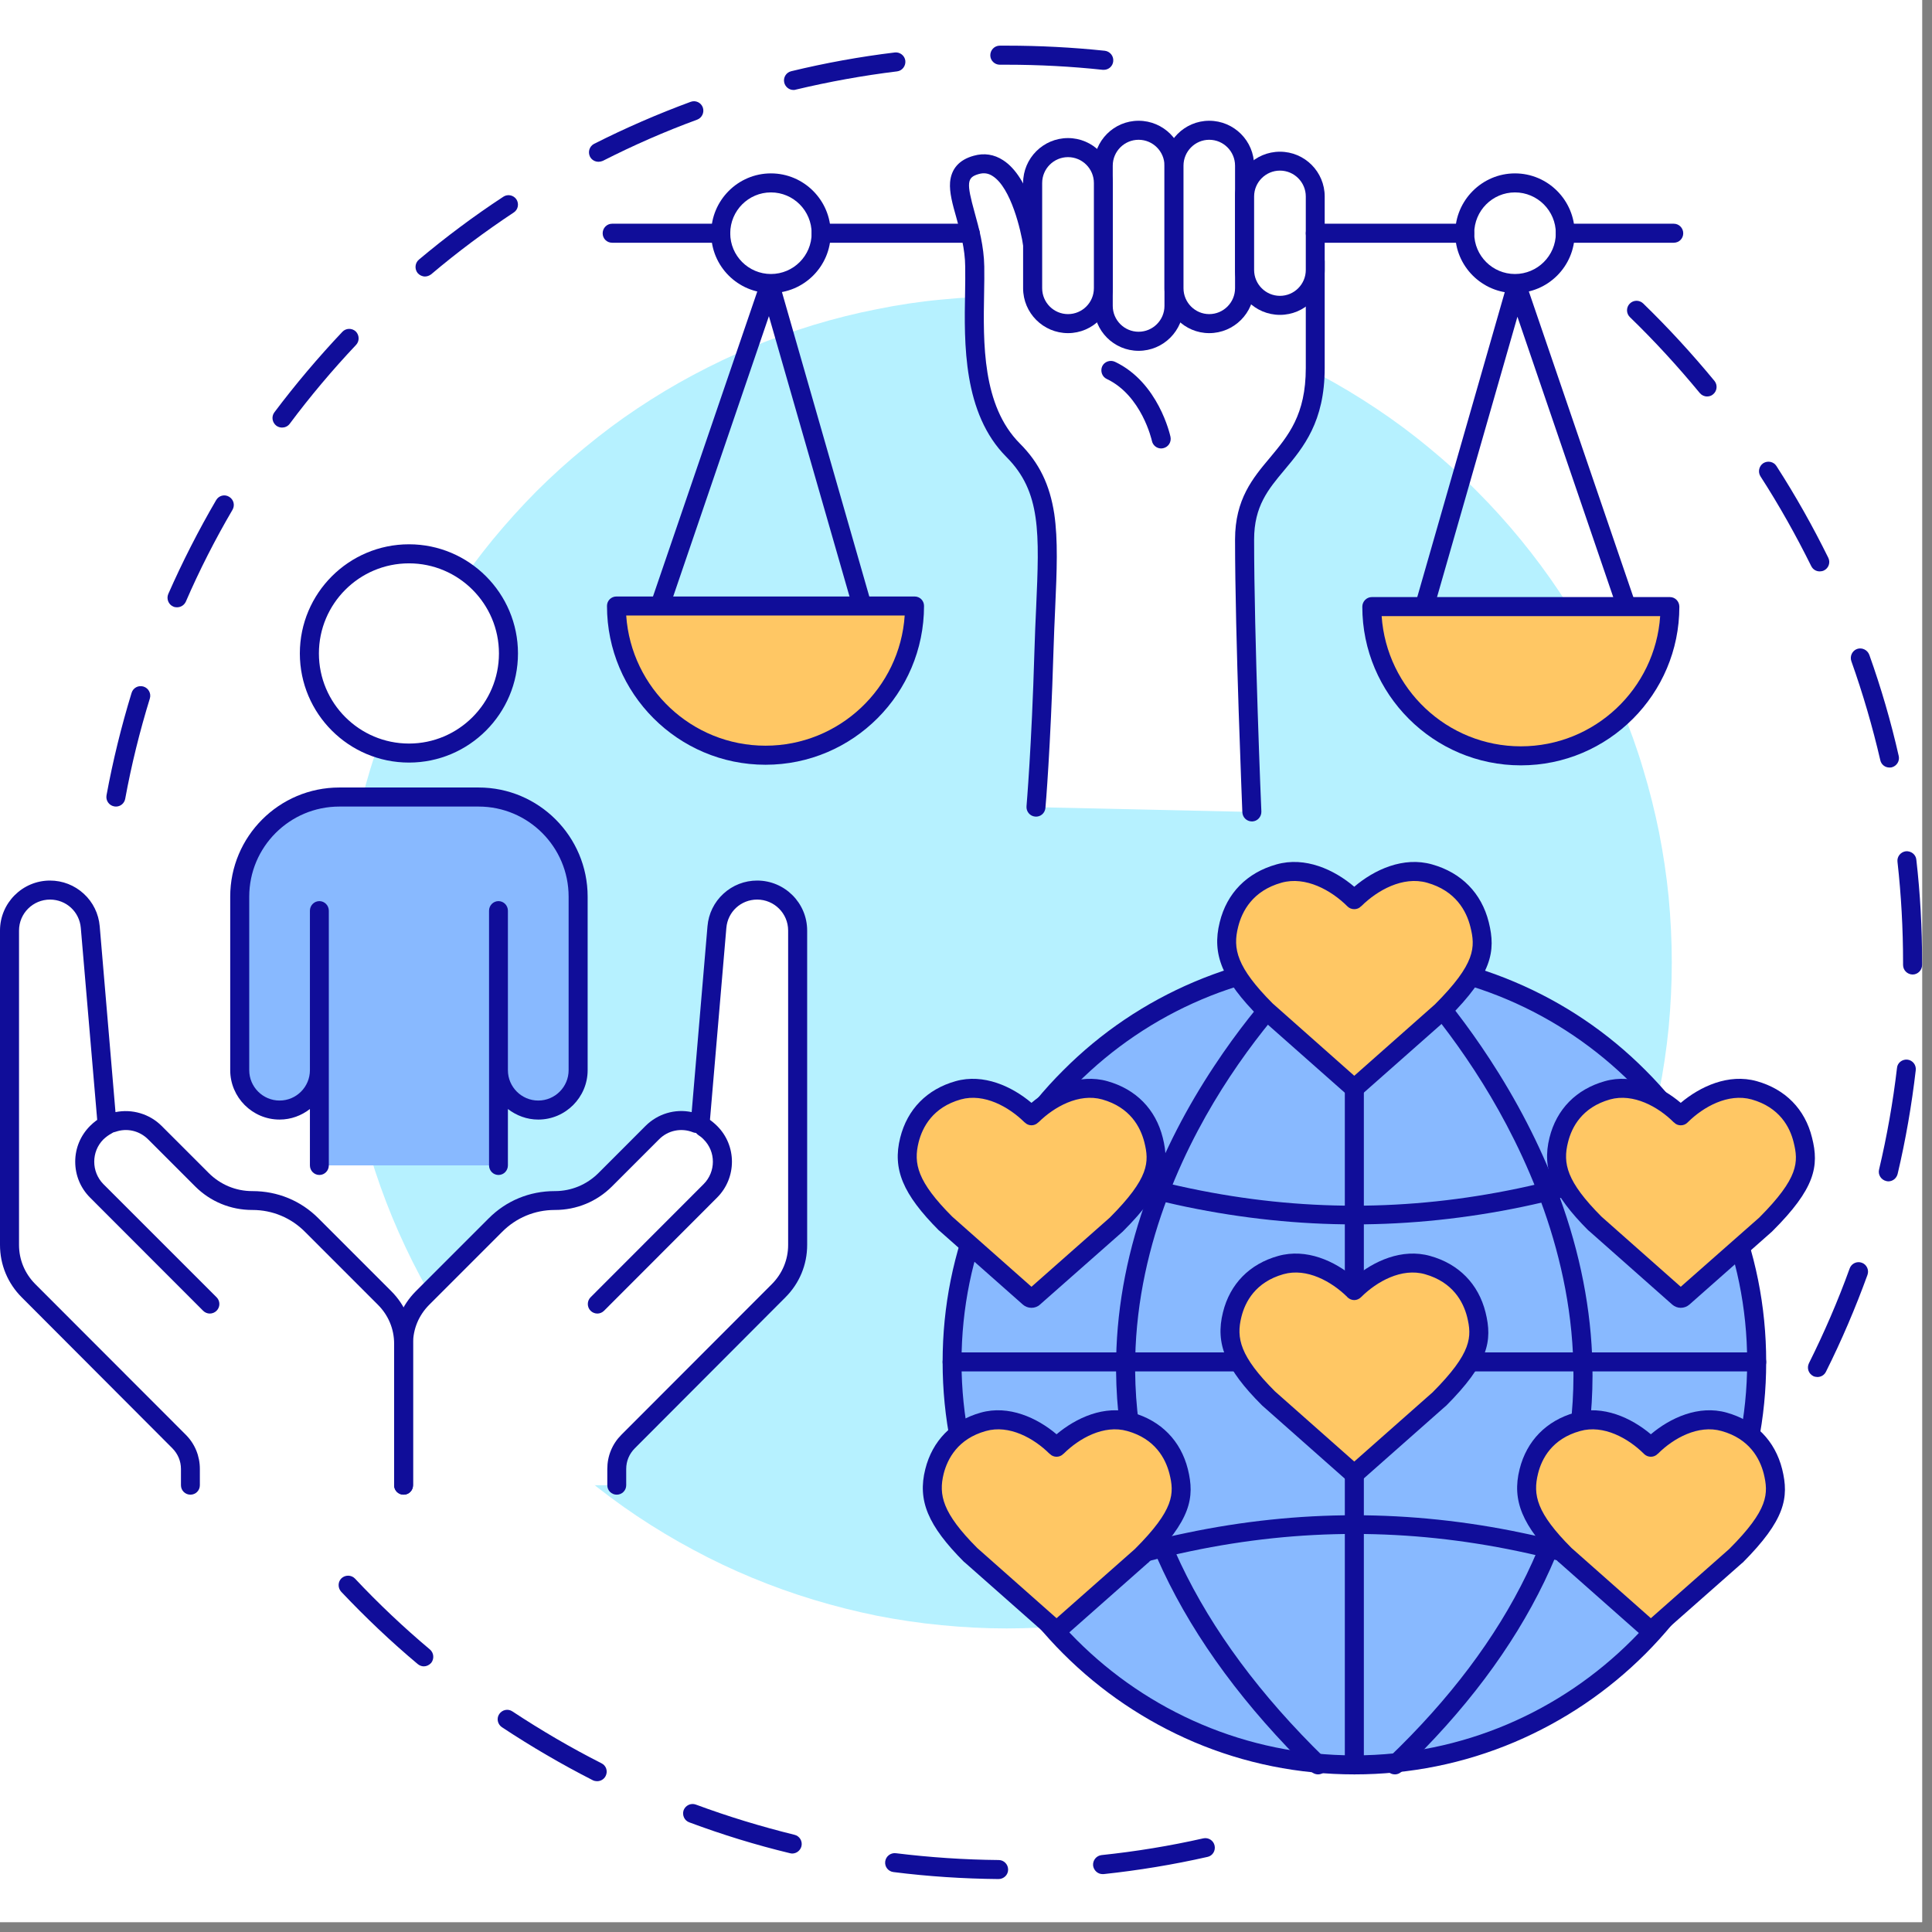 <svg xmlns="http://www.w3.org/2000/svg" xmlns:xlink="http://www.w3.org/1999/xlink" width="65" zoomAndPan="magnify" viewBox="0 0 48.75 48.75" height="65" preserveAspectRatio="xMidYMid meet" version="1.0"><rect x="0" y="0" width="48.75" height="48.75" fill="#808080" stroke="none"/><defs><clipPath id="eefc74dee4"><path d="M 0 0 L 48.5 0 L 48.5 48.5 L 0 48.5 Z M 0 0 " clip-rule="nonzero"/></clipPath><clipPath id="98ecc62e51"><path d="M 2 1.152 L 29 1.152 L 29 21 L 2 21 Z M 2 1.152 " clip-rule="nonzero"/></clipPath><clipPath id="dda880c947"><path d="M 8 39 L 31 39 L 31 47.414 L 8 47.414 Z M 8 39 " clip-rule="nonzero"/></clipPath><clipPath id="cda3102d9e"><path d="M 41 7 L 48.5 7 L 48.5 35 L 41 35 Z M 41 7 " clip-rule="nonzero"/></clipPath></defs><g clip-path="url(#eefc74dee4)"><path fill="#ffffff" d="M 0 0 L 48.5 0 L 48.5 48.5 L 0 48.5 Z M 0 0 " fill-opacity="1" fill-rule="nonzero"/><path fill="#ffffff" d="M 0 0 L 48.5 0 L 48.5 48.5 L 0 48.5 Z M 0 0 " fill-opacity="1" fill-rule="nonzero"/></g><g clip-path="url(#98ecc62e51)"><path fill="#100d99" d="M 2.926 20.352 C 2.91 20.352 2.895 20.348 2.883 20.348 C 2.75 20.324 2.664 20.199 2.688 20.066 C 2.848 19.195 3.062 18.328 3.32 17.484 C 3.359 17.355 3.492 17.285 3.621 17.324 C 3.746 17.363 3.82 17.496 3.781 17.625 C 3.527 18.449 3.316 19.301 3.16 20.152 C 3.141 20.27 3.039 20.352 2.926 20.352 Z M 4.465 15.324 C 4.434 15.324 4.402 15.32 4.371 15.305 C 4.25 15.254 4.195 15.109 4.246 14.988 C 4.602 14.18 5.008 13.383 5.453 12.621 C 5.52 12.504 5.668 12.465 5.781 12.535 C 5.895 12.602 5.934 12.746 5.867 12.863 C 5.43 13.609 5.031 14.391 4.688 15.184 C 4.645 15.273 4.559 15.324 4.465 15.324 Z M 7.117 10.789 C 7.066 10.789 7.016 10.773 6.973 10.742 C 6.867 10.66 6.844 10.512 6.922 10.406 C 7.453 9.699 8.031 9.016 8.637 8.375 C 8.727 8.277 8.879 8.273 8.977 8.363 C 9.07 8.457 9.074 8.609 8.984 8.703 C 8.391 9.332 7.824 10.004 7.309 10.695 C 7.262 10.758 7.188 10.789 7.117 10.789 Z M 10.723 6.977 C 10.656 6.977 10.586 6.945 10.539 6.891 C 10.457 6.789 10.469 6.637 10.57 6.551 C 11.246 5.984 11.961 5.449 12.699 4.965 C 12.809 4.891 12.957 4.922 13.031 5.031 C 13.102 5.141 13.074 5.293 12.961 5.363 C 12.242 5.84 11.539 6.363 10.879 6.922 C 10.832 6.957 10.777 6.977 10.723 6.977 Z M 15.102 4.082 C 15.012 4.082 14.93 4.035 14.887 3.953 C 14.828 3.832 14.875 3.688 14.992 3.629 C 15.781 3.23 16.598 2.875 17.426 2.57 C 17.551 2.523 17.688 2.586 17.734 2.711 C 17.777 2.836 17.715 2.973 17.59 3.02 C 16.781 3.316 15.98 3.668 15.211 4.059 C 15.176 4.074 15.137 4.082 15.102 4.082 Z M 20.02 2.27 C 19.914 2.27 19.816 2.195 19.789 2.086 C 19.758 1.957 19.836 1.828 19.965 1.797 C 20.82 1.59 21.699 1.43 22.578 1.324 C 22.707 1.309 22.828 1.402 22.844 1.531 C 22.859 1.664 22.766 1.785 22.637 1.801 C 21.777 1.906 20.918 2.062 20.078 2.262 C 20.059 2.27 20.039 2.27 20.02 2.27 Z M 27.852 1.762 C 27.844 1.762 27.836 1.762 27.828 1.762 C 27.027 1.676 26.211 1.633 25.402 1.633 C 25.344 1.633 25.289 1.633 25.23 1.633 C 25.23 1.633 25.227 1.633 25.227 1.633 C 25.098 1.633 24.988 1.527 24.988 1.395 C 24.988 1.262 25.094 1.152 25.227 1.152 C 25.285 1.152 25.344 1.152 25.402 1.152 C 26.23 1.152 27.062 1.195 27.879 1.281 C 28.008 1.297 28.105 1.414 28.09 1.547 C 28.078 1.672 27.973 1.762 27.852 1.762 Z M 27.852 1.762 " fill-opacity="1" fill-rule="nonzero"/></g><g clip-path="url(#dda880c947)"><path fill="#100d99" d="M 25.195 47.414 C 24.309 47.406 23.418 47.348 22.547 47.238 C 22.414 47.223 22.32 47.105 22.336 46.973 C 22.352 46.84 22.473 46.746 22.605 46.762 C 23.461 46.867 24.332 46.926 25.199 46.934 C 25.332 46.934 25.438 47.043 25.438 47.176 C 25.438 47.309 25.328 47.414 25.195 47.414 Z M 27.82 47.289 C 27.699 47.289 27.598 47.195 27.582 47.074 C 27.57 46.941 27.664 46.824 27.797 46.809 C 28.656 46.719 29.52 46.578 30.363 46.387 C 30.492 46.359 30.621 46.441 30.648 46.57 C 30.676 46.699 30.598 46.828 30.469 46.855 C 29.605 47.051 28.727 47.195 27.848 47.289 C 27.84 47.289 27.828 47.289 27.82 47.289 Z M 19.988 46.77 C 19.973 46.77 19.953 46.766 19.934 46.762 C 19.074 46.555 18.223 46.293 17.395 45.984 C 17.27 45.941 17.207 45.801 17.25 45.676 C 17.297 45.555 17.434 45.488 17.559 45.535 C 18.371 45.836 19.207 46.09 20.047 46.297 C 20.176 46.328 20.254 46.457 20.223 46.586 C 20.195 46.695 20.098 46.77 19.988 46.77 Z M 15.066 44.945 C 15.031 44.945 14.996 44.938 14.961 44.922 C 14.172 44.52 13.402 44.07 12.664 43.582 C 12.555 43.508 12.523 43.359 12.598 43.25 C 12.672 43.141 12.82 43.109 12.93 43.184 C 13.652 43.66 14.406 44.102 15.176 44.492 C 15.297 44.551 15.344 44.695 15.281 44.816 C 15.238 44.898 15.156 44.945 15.066 44.945 Z M 10.695 42.047 C 10.641 42.047 10.586 42.027 10.539 41.988 C 9.863 41.422 9.215 40.805 8.609 40.164 C 8.52 40.066 8.523 39.914 8.617 39.824 C 8.715 39.734 8.867 39.738 8.957 39.832 C 9.551 40.465 10.188 41.066 10.848 41.621 C 10.949 41.707 10.961 41.859 10.879 41.961 C 10.828 42.016 10.762 42.047 10.695 42.047 Z M 10.695 42.047 " fill-opacity="1" fill-rule="nonzero"/></g><g clip-path="url(#cda3102d9e)"><path fill="#100d99" d="M 45.859 34.746 C 45.824 34.746 45.785 34.738 45.754 34.723 C 45.633 34.66 45.586 34.52 45.645 34.398 C 46.031 33.625 46.379 32.82 46.672 32.008 C 46.715 31.883 46.855 31.816 46.98 31.863 C 47.102 31.906 47.168 32.047 47.121 32.172 C 46.82 33 46.469 33.824 46.074 34.613 C 46.031 34.699 45.949 34.746 45.859 34.746 Z M 47.648 29.809 C 47.629 29.809 47.613 29.805 47.594 29.801 C 47.465 29.77 47.383 29.641 47.414 29.512 C 47.613 28.672 47.766 27.809 47.867 26.945 C 47.879 26.816 48 26.723 48.133 26.738 C 48.262 26.754 48.355 26.871 48.34 27.004 C 48.238 27.883 48.086 28.762 47.883 29.621 C 47.855 29.734 47.758 29.809 47.648 29.809 Z M 48.262 24.59 C 48.258 24.59 48.258 24.59 48.258 24.59 C 48.125 24.586 48.02 24.48 48.02 24.348 L 48.02 24.285 C 48.02 23.438 47.973 22.582 47.879 21.746 C 47.863 21.613 47.961 21.496 48.09 21.48 C 48.223 21.469 48.344 21.562 48.355 21.695 C 48.453 22.547 48.5 23.418 48.5 24.285 L 48.5 24.348 C 48.5 24.48 48.391 24.59 48.262 24.59 Z M 47.676 19.367 C 47.566 19.367 47.469 19.293 47.445 19.18 C 47.25 18.34 47.004 17.496 46.715 16.684 C 46.672 16.559 46.734 16.422 46.859 16.375 C 46.984 16.332 47.121 16.398 47.168 16.523 C 47.465 17.355 47.715 18.211 47.91 19.074 C 47.941 19.203 47.859 19.332 47.73 19.363 C 47.715 19.367 47.695 19.367 47.676 19.367 Z M 45.918 14.418 C 45.828 14.418 45.746 14.371 45.703 14.285 C 45.32 13.512 44.891 12.746 44.422 12.02 C 44.352 11.91 44.383 11.762 44.492 11.688 C 44.605 11.617 44.754 11.648 44.824 11.758 C 45.305 12.504 45.742 13.281 46.133 14.074 C 46.191 14.191 46.145 14.336 46.023 14.395 C 45.992 14.41 45.953 14.418 45.918 14.418 Z M 43.074 10.004 C 43.004 10.004 42.938 9.973 42.891 9.918 C 42.34 9.25 41.75 8.605 41.129 8.004 C 41.031 7.91 41.031 7.758 41.121 7.664 C 41.215 7.566 41.367 7.566 41.461 7.656 C 42.094 8.27 42.699 8.93 43.262 9.613 C 43.344 9.715 43.328 9.867 43.227 9.949 C 43.184 9.988 43.129 10.004 43.074 10.004 Z M 43.074 10.004 " fill-opacity="1" fill-rule="nonzero"/></g><path fill="#b6f1ff" d="M 42.184 24.285 C 42.184 24.832 42.156 25.383 42.105 25.93 C 42.051 26.48 41.969 27.023 41.863 27.562 C 41.754 28.102 41.621 28.637 41.461 29.164 C 41.305 29.688 41.117 30.207 40.906 30.715 C 40.695 31.223 40.461 31.723 40.203 32.207 C 39.945 32.691 39.66 33.164 39.355 33.621 C 39.051 34.078 38.723 34.52 38.375 34.945 C 38.027 35.371 37.66 35.777 37.27 36.168 C 36.883 36.559 36.473 36.926 36.051 37.277 C 35.625 37.625 35.184 37.953 34.727 38.258 C 34.27 38.562 33.797 38.848 33.312 39.105 C 32.828 39.367 32.332 39.602 31.824 39.812 C 31.316 40.023 30.801 40.207 30.273 40.367 C 29.75 40.527 29.215 40.66 28.676 40.77 C 28.137 40.875 27.594 40.957 27.047 41.008 C 26.5 41.062 25.953 41.09 25.402 41.09 C 24.852 41.09 24.305 41.062 23.758 41.008 C 23.211 40.957 22.668 40.875 22.129 40.77 C 21.59 40.66 21.059 40.527 20.531 40.367 C 20.004 40.207 19.488 40.023 18.98 39.812 C 18.473 39.602 17.977 39.367 17.492 39.105 C 17.008 38.848 16.535 38.562 16.078 38.258 C 15.621 37.953 15.184 37.625 14.758 37.277 C 14.332 36.926 13.926 36.559 13.535 36.168 C 13.148 35.777 12.781 35.371 12.43 34.945 C 12.082 34.52 11.754 34.078 11.449 33.621 C 11.145 33.164 10.863 32.691 10.602 32.207 C 10.344 31.723 10.109 31.223 9.898 30.715 C 9.688 30.207 9.504 29.688 9.344 29.164 C 9.184 28.637 9.051 28.102 8.945 27.562 C 8.836 27.023 8.758 26.48 8.703 25.93 C 8.648 25.383 8.621 24.832 8.621 24.285 C 8.621 23.734 8.648 23.184 8.703 22.637 C 8.758 22.09 8.836 21.543 8.945 21.004 C 9.051 20.465 9.184 19.93 9.344 19.406 C 9.504 18.879 9.688 18.359 9.898 17.852 C 10.109 17.344 10.344 16.848 10.602 16.359 C 10.863 15.875 11.145 15.402 11.449 14.945 C 11.754 14.488 12.082 14.047 12.43 13.621 C 12.781 13.195 13.148 12.789 13.535 12.398 C 13.926 12.008 14.332 11.641 14.758 11.293 C 15.184 10.941 15.621 10.613 16.078 10.309 C 16.535 10.004 17.008 9.719 17.492 9.461 C 17.977 9.203 18.473 8.965 18.98 8.754 C 19.488 8.547 20.004 8.359 20.531 8.199 C 21.059 8.039 21.59 7.906 22.129 7.801 C 22.668 7.691 23.211 7.609 23.758 7.559 C 24.305 7.504 24.852 7.477 25.402 7.477 C 25.953 7.477 26.5 7.504 27.047 7.559 C 27.594 7.609 28.137 7.691 28.676 7.801 C 29.215 7.906 29.75 8.039 30.273 8.199 C 30.801 8.359 31.316 8.547 31.824 8.754 C 32.332 8.965 32.828 9.203 33.312 9.461 C 33.797 9.719 34.27 10.004 34.727 10.309 C 35.184 10.613 35.625 10.941 36.051 11.293 C 36.473 11.641 36.883 12.008 37.27 12.398 C 37.66 12.789 38.027 13.195 38.375 13.621 C 38.723 14.047 39.051 14.488 39.355 14.945 C 39.66 15.402 39.945 15.875 40.203 16.359 C 40.461 16.848 40.695 17.344 40.906 17.852 C 41.117 18.359 41.305 18.879 41.461 19.406 C 41.621 19.93 41.754 20.465 41.863 21.004 C 41.969 21.543 42.051 22.09 42.105 22.637 C 42.156 23.184 42.184 23.734 42.184 24.285 Z M 42.184 24.285 " fill-opacity="1" fill-rule="nonzero"/><path fill="#ffffff" d="M 26.141 20.367 C 26.141 20.367 26.27 18.902 26.34 16.43 C 26.418 13.867 26.688 12.484 25.562 11.359 C 24.352 10.145 24.617 8.016 24.598 6.727 C 24.578 5.434 23.715 4.422 24.633 4.16 C 25.715 3.855 26.059 6.176 26.059 6.176 L 33.188 6.59 L 33.188 9.285 C 33.188 11.703 31.406 11.652 31.406 13.613 C 31.406 16.098 31.59 20.488 31.59 20.488 Z M 26.141 20.367 " fill-opacity="1" fill-rule="nonzero"/><path fill="#100d99" d="M 31.59 20.727 C 31.461 20.727 31.355 20.629 31.348 20.496 C 31.348 20.453 31.164 16.074 31.164 13.613 C 31.164 12.598 31.613 12.062 32.043 11.551 C 32.508 10.992 32.949 10.469 32.949 9.285 L 32.949 6.816 L 26.043 6.414 C 25.93 6.406 25.836 6.32 25.82 6.211 C 25.762 5.82 25.512 4.742 25.051 4.445 C 24.941 4.371 24.828 4.355 24.699 4.391 C 24.395 4.477 24.383 4.605 24.594 5.367 C 24.699 5.746 24.828 6.215 24.836 6.723 C 24.84 6.926 24.836 7.148 24.832 7.387 C 24.809 8.656 24.781 10.234 25.734 11.191 C 26.223 11.68 26.488 12.227 26.602 12.965 C 26.699 13.629 26.668 14.391 26.625 15.352 C 26.609 15.695 26.594 16.051 26.582 16.438 C 26.508 18.887 26.383 20.371 26.379 20.387 C 26.367 20.52 26.254 20.617 26.121 20.605 C 25.988 20.594 25.891 20.477 25.902 20.344 C 25.902 20.332 26.031 18.859 26.102 16.422 C 26.113 16.031 26.129 15.676 26.145 15.332 C 26.227 13.449 26.273 12.41 25.395 11.531 C 24.297 10.43 24.328 8.668 24.352 7.379 C 24.355 7.145 24.359 6.926 24.355 6.73 C 24.352 6.281 24.234 5.863 24.133 5.496 C 24.035 5.152 23.953 4.855 23.973 4.598 C 24.004 4.258 24.203 4.031 24.57 3.93 C 24.832 3.855 25.086 3.895 25.312 4.043 C 25.633 4.25 25.895 4.672 26.094 5.293 C 26.176 5.551 26.227 5.789 26.258 5.945 L 33.203 6.348 C 33.328 6.355 33.426 6.461 33.426 6.59 L 33.426 9.285 C 33.426 10.645 32.887 11.289 32.41 11.859 C 32 12.348 31.645 12.773 31.645 13.613 C 31.645 16.062 31.824 20.434 31.828 20.477 C 31.832 20.609 31.73 20.723 31.598 20.727 C 31.594 20.727 31.59 20.727 31.59 20.727 Z M 31.59 20.727 " fill-opacity="1" fill-rule="nonzero"/><path fill="#ffffff" d="M 28.73 8.613 C 29.223 8.613 29.621 8.211 29.621 7.719 L 29.621 4.18 C 29.621 3.688 29.223 3.289 28.73 3.289 C 28.238 3.289 27.84 3.688 27.84 4.18 L 27.84 7.719 C 27.84 8.211 28.238 8.613 28.73 8.613 Z M 28.73 8.613 " fill-opacity="1" fill-rule="nonzero"/><path fill="#100d99" d="M 28.73 8.852 C 28.105 8.852 27.602 8.344 27.602 7.719 L 27.602 4.18 C 27.602 3.555 28.105 3.047 28.73 3.047 C 29.355 3.047 29.863 3.555 29.863 4.18 L 29.863 7.719 C 29.863 8.344 29.355 8.852 28.73 8.852 Z M 28.73 3.527 C 28.371 3.527 28.078 3.82 28.078 4.18 L 28.078 7.719 C 28.078 8.078 28.371 8.371 28.73 8.371 C 29.09 8.371 29.383 8.078 29.383 7.719 L 29.383 4.18 C 29.383 3.82 29.09 3.527 28.73 3.527 Z M 28.73 3.527 " fill-opacity="1" fill-rule="nonzero"/><path fill="#ffffff" d="M 26.949 8.164 C 27.441 8.164 27.84 7.766 27.84 7.273 L 27.84 4.617 C 27.84 4.125 27.441 3.723 26.949 3.723 C 26.457 3.723 26.059 4.125 26.059 4.617 L 26.059 7.273 C 26.059 7.766 26.457 8.164 26.949 8.164 Z M 26.949 8.164 " fill-opacity="1" fill-rule="nonzero"/><path fill="#100d99" d="M 26.949 8.406 C 26.324 8.406 25.816 7.898 25.816 7.273 L 25.816 4.617 C 25.816 3.992 26.324 3.484 26.949 3.484 C 27.57 3.484 28.078 3.992 28.078 4.617 L 28.078 7.273 C 28.078 7.898 27.57 8.406 26.949 8.406 Z M 26.949 3.965 C 26.59 3.965 26.297 4.258 26.297 4.617 L 26.297 7.273 C 26.297 7.633 26.59 7.926 26.949 7.926 C 27.309 7.926 27.602 7.633 27.602 7.273 L 27.602 4.617 C 27.602 4.258 27.309 3.965 26.949 3.965 Z M 26.949 3.965 " fill-opacity="1" fill-rule="nonzero"/><path fill="#ffffff" d="M 30.512 8.164 C 31.008 8.164 31.406 7.766 31.406 7.273 L 31.406 4.18 C 31.406 3.688 31.008 3.289 30.512 3.289 C 30.02 3.289 29.621 3.688 29.621 4.18 L 29.621 7.273 C 29.621 7.766 30.02 8.164 30.512 8.164 Z M 30.512 8.164 " fill-opacity="1" fill-rule="nonzero"/><path fill="#100d99" d="M 30.512 8.406 C 29.891 8.406 29.383 7.898 29.383 7.273 L 29.383 4.18 C 29.383 3.555 29.891 3.047 30.512 3.047 C 31.137 3.047 31.645 3.555 31.645 4.18 L 31.645 7.273 C 31.645 7.898 31.137 8.406 30.512 8.406 Z M 30.512 3.527 C 30.156 3.527 29.863 3.82 29.863 4.18 L 29.863 7.273 C 29.863 7.633 30.156 7.926 30.512 7.926 C 30.871 7.926 31.164 7.633 31.164 7.273 L 31.164 4.18 C 31.164 3.82 30.871 3.527 30.512 3.527 Z M 30.512 3.527 " fill-opacity="1" fill-rule="nonzero"/><path fill="#ffffff" d="M 32.297 7.703 C 32.789 7.703 33.188 7.305 33.188 6.812 L 33.188 4.957 C 33.188 4.465 32.789 4.066 32.297 4.066 C 31.805 4.066 31.406 4.465 31.406 4.957 L 31.406 6.812 C 31.406 7.305 31.805 7.703 32.297 7.703 Z M 32.297 7.703 " fill-opacity="1" fill-rule="nonzero"/><path fill="#100d99" d="M 32.297 7.945 C 31.672 7.945 31.164 7.438 31.164 6.812 L 31.164 4.957 C 31.164 4.336 31.672 3.828 32.297 3.828 C 32.922 3.828 33.426 4.336 33.426 4.957 L 33.426 6.812 C 33.426 7.438 32.922 7.945 32.297 7.945 Z M 32.297 4.305 C 31.938 4.305 31.645 4.598 31.645 4.957 L 31.645 6.812 C 31.645 7.172 31.938 7.465 32.297 7.465 C 32.656 7.465 32.949 7.172 32.949 6.812 L 32.949 4.957 C 32.949 4.598 32.656 4.305 32.297 4.305 Z M 32.297 4.305 " fill-opacity="1" fill-rule="nonzero"/><path fill="#ffffff" d="M 29.301 11.074 C 29.301 11.074 29.035 9.82 28.031 9.348 Z M 29.301 11.074 " fill-opacity="1" fill-rule="nonzero"/><path fill="#100d99" d="M 29.301 11.316 C 29.188 11.316 29.09 11.238 29.066 11.125 C 29.062 11.105 28.809 9.98 27.926 9.562 C 27.809 9.508 27.758 9.363 27.812 9.242 C 27.867 9.125 28.012 9.074 28.133 9.129 C 29.23 9.648 29.523 10.969 29.535 11.023 C 29.562 11.156 29.48 11.281 29.352 11.309 C 29.332 11.312 29.316 11.316 29.301 11.316 Z M 29.301 11.316 " fill-opacity="1" fill-rule="nonzero"/><path fill="#ffffff" d="M 36.961 5.887 C 36.961 6.586 37.527 7.156 38.227 7.156 C 38.93 7.156 39.496 6.586 39.496 5.887 C 39.496 5.184 38.93 4.617 38.227 4.617 C 37.527 4.617 36.961 5.184 36.961 5.887 Z M 36.961 5.887 " fill-opacity="1" fill-rule="nonzero"/><path fill="#100d99" d="M 38.227 7.395 C 37.398 7.395 36.719 6.719 36.719 5.887 C 36.719 5.055 37.398 4.375 38.227 4.375 C 39.059 4.375 39.734 5.055 39.734 5.887 C 39.734 6.719 39.059 7.395 38.227 7.395 Z M 38.227 4.855 C 37.66 4.855 37.199 5.316 37.199 5.887 C 37.199 6.453 37.66 6.914 38.227 6.914 C 38.793 6.914 39.258 6.453 39.258 5.887 C 39.258 5.316 38.793 4.855 38.227 4.855 Z M 38.227 4.855 " fill-opacity="1" fill-rule="nonzero"/><path fill="#100d99" d="M 36.961 6.125 L 33.188 6.125 C 33.055 6.125 32.949 6.02 32.949 5.887 C 32.949 5.754 33.055 5.645 33.188 5.645 L 36.961 5.645 C 37.094 5.645 37.199 5.754 37.199 5.887 C 37.199 6.02 37.094 6.125 36.961 6.125 Z M 36.961 6.125 " fill-opacity="1" fill-rule="nonzero"/><path fill="#100d99" d="M 42.234 6.125 L 39.496 6.125 C 39.363 6.125 39.258 6.02 39.258 5.887 C 39.258 5.754 39.363 5.645 39.496 5.645 L 42.234 5.645 C 42.367 5.645 42.473 5.754 42.473 5.887 C 42.473 6.02 42.367 6.125 42.234 6.125 Z M 42.234 6.125 " fill-opacity="1" fill-rule="nonzero"/><path fill="#ffffff" d="M 20.723 5.887 C 20.723 6.586 20.152 7.156 19.453 7.156 C 18.754 7.156 18.188 6.586 18.188 5.887 C 18.188 5.184 18.754 4.617 19.453 4.617 C 20.152 4.617 20.723 5.184 20.723 5.887 Z M 20.723 5.887 " fill-opacity="1" fill-rule="nonzero"/><path fill="#100d99" d="M 19.453 7.395 C 18.621 7.395 17.945 6.719 17.945 5.887 C 17.945 5.055 18.621 4.375 19.453 4.375 C 20.285 4.375 20.961 5.055 20.961 5.887 C 20.961 6.719 20.285 7.395 19.453 7.395 Z M 19.453 4.855 C 18.887 4.855 18.426 5.316 18.426 5.887 C 18.426 6.453 18.887 6.914 19.453 6.914 C 20.02 6.914 20.48 6.453 20.48 5.887 C 20.48 5.316 20.02 4.855 19.453 4.855 Z M 19.453 4.855 " fill-opacity="1" fill-rule="nonzero"/><path fill="#100d99" d="M 24.48 6.125 L 20.723 6.125 C 20.59 6.125 20.48 6.02 20.48 5.887 C 20.48 5.754 20.59 5.645 20.723 5.645 L 24.48 5.645 C 24.613 5.645 24.723 5.754 24.723 5.887 C 24.723 6.02 24.613 6.125 24.48 6.125 Z M 24.48 6.125 " fill-opacity="1" fill-rule="nonzero"/><path fill="#100d99" d="M 18.184 6.125 L 15.445 6.125 C 15.312 6.125 15.207 6.02 15.207 5.887 C 15.207 5.754 15.312 5.645 15.445 5.645 L 18.184 5.645 C 18.316 5.645 18.426 5.754 18.426 5.887 C 18.426 6.02 18.316 6.125 18.184 6.125 Z M 18.184 6.125 " fill-opacity="1" fill-rule="nonzero"/><path fill="#100d99" d="M 16.648 15.531 C 16.625 15.531 16.598 15.527 16.574 15.52 C 16.449 15.477 16.379 15.34 16.422 15.211 L 19.195 7.102 C 19.23 7 19.324 6.934 19.43 6.938 C 19.535 6.941 19.625 7.012 19.656 7.109 L 21.984 15.223 C 22.02 15.352 21.945 15.484 21.82 15.52 C 21.691 15.559 21.559 15.484 21.523 15.355 L 19.402 7.977 L 16.879 15.367 C 16.844 15.469 16.75 15.531 16.648 15.531 Z M 16.648 15.531 " fill-opacity="1" fill-rule="nonzero"/><path fill="#ffc764" d="M 23.078 15.289 C 23.078 17.371 21.395 19.059 19.316 19.059 C 17.238 19.059 15.555 17.371 15.555 15.289 Z M 23.078 15.289 " fill-opacity="1" fill-rule="nonzero"/><path fill="#100d99" d="M 19.316 19.297 C 17.109 19.297 15.316 17.5 15.316 15.289 C 15.316 15.156 15.422 15.051 15.555 15.051 L 23.078 15.051 C 23.211 15.051 23.316 15.156 23.316 15.289 C 23.316 17.5 21.523 19.297 19.316 19.297 Z M 15.801 15.531 C 15.926 17.363 17.453 18.816 19.316 18.816 C 21.176 18.816 22.707 17.363 22.828 15.531 Z M 15.801 15.531 " fill-opacity="1" fill-rule="nonzero"/><path fill="#100d99" d="M 41.043 15.547 C 40.941 15.547 40.848 15.484 40.816 15.387 L 38.289 7.992 L 36.172 15.375 C 36.133 15.5 36 15.574 35.875 15.539 C 35.746 15.5 35.672 15.367 35.711 15.242 L 38.039 7.129 C 38.066 7.027 38.156 6.957 38.262 6.953 C 38.266 6.953 38.266 6.953 38.27 6.953 C 38.371 6.953 38.461 7.02 38.496 7.117 L 41.27 15.23 C 41.312 15.355 41.246 15.492 41.121 15.535 C 41.094 15.543 41.066 15.547 41.043 15.547 Z M 41.043 15.547 " fill-opacity="1" fill-rule="nonzero"/><path fill="#ffc764" d="M 34.613 15.309 C 34.613 17.387 36.301 19.074 38.375 19.074 C 40.453 19.074 42.137 17.387 42.137 15.309 Z M 34.613 15.309 " fill-opacity="1" fill-rule="nonzero"/><path fill="#100d99" d="M 38.375 19.312 C 36.172 19.312 34.375 17.516 34.375 15.309 C 34.375 15.176 34.484 15.066 34.613 15.066 L 42.137 15.066 C 42.27 15.066 42.375 15.176 42.375 15.309 C 42.375 17.516 40.582 19.312 38.375 19.312 Z M 34.863 15.547 C 34.988 17.379 36.516 18.832 38.375 18.832 C 40.238 18.832 41.766 17.379 41.891 15.547 Z M 34.863 15.547 " fill-opacity="1" fill-rule="nonzero"/><path fill="#88b9ff" d="M 44.328 34.367 C 44.328 35.035 44.262 35.695 44.133 36.348 C 44 37.004 43.809 37.641 43.555 38.258 C 43.301 38.875 42.984 39.461 42.617 40.016 C 42.246 40.57 41.824 41.082 41.352 41.555 C 40.883 42.027 40.371 42.449 39.816 42.82 C 39.262 43.191 38.676 43.504 38.059 43.758 C 37.445 44.016 36.809 44.207 36.156 44.336 C 35.5 44.469 34.84 44.531 34.176 44.531 C 33.508 44.531 32.848 44.469 32.195 44.336 C 31.539 44.207 30.906 44.016 30.289 43.758 C 29.676 43.504 29.09 43.191 28.535 42.82 C 27.98 42.449 27.469 42.027 26.996 41.555 C 26.523 41.082 26.105 40.57 25.734 40.016 C 25.363 39.461 25.051 38.875 24.797 38.258 C 24.539 37.641 24.348 37.004 24.219 36.348 C 24.09 35.695 24.023 35.035 24.023 34.367 C 24.023 33.699 24.09 33.039 24.219 32.383 C 24.348 31.727 24.539 31.094 24.797 30.477 C 25.051 29.859 25.363 29.273 25.734 28.719 C 26.105 28.164 26.523 27.648 26.996 27.176 C 27.469 26.703 27.98 26.285 28.535 25.914 C 29.09 25.543 29.676 25.227 30.289 24.973 C 30.906 24.719 31.539 24.523 32.195 24.395 C 32.848 24.266 33.508 24.199 34.176 24.199 C 34.84 24.199 35.5 24.266 36.156 24.395 C 36.809 24.523 37.445 24.719 38.059 24.973 C 38.676 25.227 39.262 25.543 39.816 25.914 C 40.371 26.285 40.883 26.703 41.352 27.176 C 41.824 27.648 42.246 28.164 42.617 28.719 C 42.984 29.273 43.301 29.859 43.555 30.477 C 43.809 31.094 44 31.727 44.133 32.383 C 44.262 33.039 44.328 33.699 44.328 34.367 Z M 44.328 34.367 " fill-opacity="1" fill-rule="nonzero"/><path fill="#100d99" d="M 34.176 44.773 C 32.773 44.773 31.41 44.5 30.129 43.957 C 28.895 43.43 27.781 42.68 26.828 41.727 C 25.871 40.77 25.125 39.656 24.602 38.418 C 24.059 37.133 23.785 35.77 23.785 34.367 C 23.785 32.961 24.059 31.598 24.602 30.316 C 25.125 29.074 25.871 27.961 26.828 27.008 C 27.781 26.051 28.895 25.301 30.129 24.777 C 31.41 24.234 32.773 23.957 34.176 23.957 C 35.578 23.957 36.938 24.234 38.219 24.777 C 39.457 25.301 40.57 26.051 41.523 27.008 C 42.477 27.961 43.227 29.074 43.75 30.316 C 44.293 31.598 44.566 32.961 44.566 34.367 C 44.566 35.77 44.293 37.133 43.75 38.418 C 43.227 39.656 42.477 40.77 41.523 41.727 C 40.57 42.68 39.457 43.43 38.219 43.957 C 36.938 44.5 35.578 44.773 34.176 44.773 Z M 34.176 24.438 C 28.711 24.438 24.262 28.891 24.262 34.367 C 24.262 39.84 28.711 44.293 34.176 44.293 C 39.641 44.293 44.086 39.84 44.086 34.367 C 44.086 28.891 39.641 24.438 34.176 24.438 Z M 34.176 24.438 " fill-opacity="1" fill-rule="nonzero"/><path fill="#100d99" d="M 33.258 44.773 C 33.199 44.773 33.137 44.75 33.09 44.707 C 29.746 41.441 28.09 37.93 28.164 34.266 C 28.191 32.895 28.465 31.504 28.977 30.129 C 29.383 29.035 29.945 27.945 30.641 26.895 C 31.82 25.109 32.977 24.062 33.023 24.02 C 33.121 23.93 33.273 23.941 33.363 24.039 C 33.449 24.137 33.441 24.289 33.344 24.379 C 33.332 24.387 32.18 25.434 31.031 27.172 C 29.973 28.773 28.703 31.301 28.645 34.277 C 28.574 37.805 30.18 41.195 33.426 44.359 C 33.52 44.453 33.523 44.605 33.43 44.699 C 33.383 44.75 33.32 44.773 33.258 44.773 Z M 33.258 44.773 " fill-opacity="1" fill-rule="nonzero"/><path fill="#100d99" d="M 34.176 44.773 C 34.043 44.773 33.934 44.664 33.934 44.531 L 33.934 24.199 C 33.934 24.066 34.043 23.957 34.176 23.957 C 34.309 23.957 34.414 24.066 34.414 24.199 L 34.414 44.531 C 34.414 44.664 34.309 44.773 34.176 44.773 Z M 34.176 44.773 " fill-opacity="1" fill-rule="nonzero"/><path fill="#100d99" d="M 44.328 34.605 L 24.023 34.605 C 23.891 34.605 23.785 34.5 23.785 34.367 C 23.785 34.234 23.891 34.125 24.023 34.125 L 44.328 34.125 C 44.461 34.125 44.566 34.234 44.566 34.367 C 44.566 34.5 44.461 34.605 44.328 34.605 Z M 44.328 34.605 " fill-opacity="1" fill-rule="nonzero"/><path fill="#100d99" d="M 42.602 40.465 C 42.57 40.465 42.543 40.461 42.512 40.449 C 36.824 38.125 31.523 38.125 25.836 40.449 C 25.715 40.496 25.574 40.438 25.523 40.316 C 25.473 40.195 25.531 40.055 25.656 40.004 C 27.094 39.414 28.535 38.969 29.938 38.68 C 31.352 38.383 32.773 38.234 34.172 38.234 C 34.176 38.234 34.176 38.234 34.176 38.234 C 35.574 38.234 37 38.383 38.41 38.68 C 39.812 38.969 41.254 39.418 42.691 40.004 C 42.816 40.055 42.875 40.195 42.824 40.316 C 42.785 40.41 42.695 40.465 42.602 40.465 Z M 42.602 40.465 " fill-opacity="1" fill-rule="nonzero"/><path fill="#100d99" d="M 34.176 30.895 C 32.773 30.895 31.352 30.746 29.938 30.453 C 28.535 30.16 27.094 29.715 25.656 29.125 C 25.531 29.078 25.473 28.938 25.523 28.812 C 25.574 28.691 25.715 28.633 25.836 28.684 C 31.523 31.004 36.824 31.004 42.512 28.68 C 42.633 28.633 42.773 28.691 42.824 28.812 C 42.875 28.938 42.816 29.074 42.691 29.125 C 41.254 29.715 39.812 30.16 38.41 30.453 C 37 30.746 35.574 30.895 34.176 30.895 Z M 34.176 30.895 " fill-opacity="1" fill-rule="nonzero"/><path fill="#100d99" d="M 35.199 44.773 C 35.133 44.773 35.07 44.75 35.023 44.699 C 34.934 44.602 34.938 44.449 35.031 44.359 C 38.125 41.402 39.695 38.16 39.703 34.723 C 39.711 31.68 38.465 29.031 37.418 27.344 C 36.277 25.508 35.117 24.383 35.105 24.371 C 35.012 24.281 35.008 24.129 35.098 24.031 C 35.191 23.938 35.344 23.934 35.438 24.027 C 35.488 24.074 36.645 25.195 37.816 27.078 C 38.504 28.184 39.051 29.32 39.445 30.461 C 39.938 31.891 40.188 33.324 40.184 34.723 C 40.176 38.297 38.555 41.656 35.363 44.707 C 35.316 44.75 35.258 44.773 35.199 44.773 Z M 35.199 44.773 " fill-opacity="1" fill-rule="nonzero"/><path fill="#ffc764" d="M 26.602 41.102 L 24.496 39.238 C 23.562 38.305 23.422 37.762 23.582 37.129 C 23.699 36.645 24.031 36.098 24.809 35.875 C 25.461 35.691 26.168 36.031 26.648 36.508 C 26.652 36.512 26.656 36.516 26.66 36.52 C 26.664 36.516 26.668 36.512 26.672 36.508 C 27.152 36.031 27.859 35.691 28.512 35.875 C 29.293 36.098 29.621 36.645 29.738 37.129 C 29.898 37.762 29.812 38.25 28.805 39.262 L 26.719 41.102 C 26.684 41.133 26.637 41.133 26.602 41.102 Z M 26.602 41.102 " fill-opacity="1" fill-rule="nonzero"/><path fill="#100d99" d="M 26.66 41.363 C 26.582 41.363 26.504 41.336 26.445 41.281 L 24.336 39.418 C 24.332 39.418 24.328 39.414 24.324 39.41 C 23.414 38.496 23.148 37.863 23.348 37.07 C 23.527 36.355 24.023 35.848 24.746 35.645 C 25.453 35.445 26.172 35.777 26.66 36.191 C 27.152 35.777 27.867 35.445 28.574 35.645 C 29.297 35.848 29.793 36.355 29.973 37.07 C 30.152 37.793 30.047 38.355 28.973 39.434 C 28.969 39.434 28.965 39.438 28.961 39.441 L 26.879 41.281 C 26.816 41.336 26.738 41.363 26.66 41.363 Z M 24.66 39.062 L 26.66 40.832 L 28.637 39.086 C 29.637 38.086 29.633 37.684 29.508 37.184 C 29.41 36.805 29.148 36.305 28.445 36.109 C 27.855 35.941 27.23 36.293 26.84 36.68 L 26.828 36.688 C 26.785 36.734 26.723 36.758 26.66 36.758 C 26.598 36.758 26.535 36.734 26.492 36.688 L 26.48 36.68 C 26.09 36.293 25.465 35.941 24.875 36.109 C 24.172 36.305 23.91 36.805 23.812 37.184 C 23.68 37.719 23.777 38.176 24.66 39.062 Z M 24.66 39.062 " fill-opacity="1" fill-rule="nonzero"/><path fill="#ffc764" d="M 42.355 32.738 L 40.246 30.875 C 39.316 29.941 39.172 29.398 39.332 28.762 C 39.453 28.281 39.781 27.73 40.562 27.512 C 41.215 27.328 41.918 27.668 42.402 28.145 C 42.406 28.148 42.406 28.152 42.41 28.156 C 42.414 28.152 42.418 28.148 42.422 28.145 C 42.906 27.668 43.609 27.328 44.262 27.512 C 45.043 27.73 45.371 28.281 45.492 28.762 C 45.648 29.398 45.566 29.887 44.555 30.898 L 42.469 32.738 C 42.438 32.77 42.387 32.77 42.355 32.738 Z M 42.355 32.738 " fill-opacity="1" fill-rule="nonzero"/><path fill="#100d99" d="M 42.41 33 C 42.336 33 42.258 32.973 42.195 32.918 L 40.09 31.055 C 40.086 31.051 40.082 31.051 40.078 31.047 C 39.168 30.133 38.902 29.5 39.098 28.707 C 39.277 27.988 39.773 27.484 40.496 27.281 C 41.203 27.082 41.922 27.414 42.41 27.828 C 42.902 27.414 43.617 27.082 44.328 27.281 C 45.051 27.484 45.547 27.988 45.723 28.707 C 45.906 29.426 45.801 29.992 44.723 31.066 C 44.719 31.07 44.715 31.074 44.711 31.078 L 42.629 32.918 C 42.566 32.973 42.488 33 42.41 33 Z M 42.512 32.559 Z M 40.41 30.699 L 42.41 32.469 L 44.391 30.723 C 45.391 29.719 45.383 29.32 45.258 28.82 C 45.164 28.438 44.902 27.941 44.199 27.742 C 43.605 27.578 42.98 27.93 42.59 28.316 L 42.582 28.324 C 42.535 28.371 42.477 28.395 42.41 28.395 C 42.348 28.395 42.285 28.371 42.242 28.324 L 42.23 28.316 C 41.844 27.93 41.215 27.578 40.625 27.742 C 39.922 27.941 39.66 28.438 39.566 28.82 C 39.43 29.355 39.527 29.812 40.41 30.699 Z M 40.41 30.699 " fill-opacity="1" fill-rule="nonzero"/><path fill="#ffc764" d="M 25.969 32.738 L 23.863 30.875 C 22.93 29.941 22.789 29.398 22.949 28.762 C 23.066 28.281 23.395 27.73 24.176 27.512 C 24.828 27.328 25.535 27.668 26.016 28.145 C 26.02 28.148 26.023 28.152 26.027 28.156 C 26.031 28.152 26.035 28.148 26.039 28.145 C 26.52 27.668 27.227 27.328 27.879 27.512 C 28.656 27.73 28.988 28.281 29.105 28.762 C 29.266 29.398 29.18 29.887 28.168 30.898 L 26.086 32.738 C 26.051 32.77 26.004 32.77 25.969 32.738 Z M 25.969 32.738 " fill-opacity="1" fill-rule="nonzero"/><path fill="#100d99" d="M 26.027 33 C 25.949 33 25.871 32.973 25.809 32.918 L 23.703 31.055 C 23.699 31.051 23.695 31.051 23.691 31.047 C 22.781 30.133 22.516 29.5 22.715 28.707 C 22.895 27.988 23.391 27.484 24.113 27.281 C 24.82 27.082 25.535 27.414 26.027 27.828 C 26.516 27.414 27.234 27.082 27.941 27.281 C 28.664 27.484 29.16 27.988 29.34 28.707 C 29.52 29.426 29.414 29.992 28.34 31.066 C 28.336 31.07 28.332 31.074 28.328 31.078 L 26.242 32.918 C 26.184 32.973 26.105 33 26.027 33 Z M 24.027 30.699 L 26.027 32.469 L 28.004 30.723 C 29.004 29.719 29 29.32 28.875 28.82 C 28.777 28.438 28.516 27.941 27.812 27.742 C 27.223 27.578 26.598 27.93 26.207 28.316 L 26.195 28.324 C 26.102 28.418 25.953 28.418 25.859 28.324 L 25.848 28.316 C 25.457 27.93 24.832 27.578 24.242 27.742 C 23.539 27.941 23.277 28.438 23.18 28.82 C 23.047 29.355 23.141 29.812 24.027 30.699 Z M 24.027 30.699 " fill-opacity="1" fill-rule="nonzero"/><path fill="#ffc764" d="M 34.113 37.148 L 32.004 35.285 C 31.074 34.352 30.934 33.809 31.09 33.172 C 31.211 32.691 31.539 32.141 32.32 31.922 C 32.973 31.738 33.676 32.074 34.16 32.551 C 34.164 32.555 34.168 32.559 34.172 32.562 C 34.176 32.559 34.18 32.555 34.18 32.551 C 34.664 32.074 35.367 31.738 36.023 31.922 C 36.801 32.141 37.129 32.691 37.25 33.172 C 37.41 33.809 37.324 34.293 36.312 35.305 L 34.23 37.148 C 34.195 37.176 34.145 37.176 34.113 37.148 Z M 34.113 37.148 " fill-opacity="1" fill-rule="nonzero"/><path fill="#100d99" d="M 34.172 37.41 C 34.094 37.41 34.016 37.383 33.953 37.328 L 31.848 35.465 C 31.844 35.461 31.84 35.457 31.836 35.453 C 30.926 34.543 30.66 33.906 30.859 33.113 C 31.035 32.398 31.531 31.891 32.254 31.691 C 32.965 31.492 33.68 31.82 34.172 32.238 C 34.66 31.82 35.379 31.492 36.086 31.691 C 36.809 31.891 37.305 32.398 37.484 33.113 C 37.664 33.836 37.559 34.398 36.484 35.477 C 36.48 35.48 36.477 35.484 36.473 35.484 L 34.387 37.328 C 34.324 37.383 34.25 37.41 34.172 37.41 Z M 34.27 36.969 L 34.273 36.969 C 34.27 36.969 34.27 36.969 34.27 36.969 Z M 32.172 35.109 L 34.172 36.879 L 36.148 35.133 C 37.148 34.129 37.141 33.727 37.02 33.23 C 36.922 32.848 36.66 32.352 35.957 32.152 C 35.367 31.984 34.738 32.34 34.352 32.723 L 34.34 32.734 C 34.297 32.777 34.234 32.805 34.172 32.805 C 34.105 32.805 34.047 32.777 34 32.734 L 33.992 32.723 C 33.602 32.34 32.977 31.984 32.383 32.152 C 31.68 32.352 31.418 32.848 31.324 33.23 C 31.191 33.762 31.285 34.223 32.172 35.109 Z M 32.172 35.109 " fill-opacity="1" fill-rule="nonzero"/><path fill="#ffc764" d="M 41.598 41.102 L 39.492 39.238 C 38.559 38.305 38.418 37.762 38.574 37.129 C 38.695 36.645 39.023 36.098 39.805 35.875 C 40.457 35.691 41.164 36.031 41.645 36.508 C 41.648 36.512 41.652 36.516 41.656 36.52 C 41.66 36.516 41.664 36.512 41.668 36.508 C 42.148 36.031 42.852 35.691 43.508 35.875 C 44.285 36.098 44.613 36.645 44.734 37.129 C 44.895 37.762 44.809 38.25 43.797 39.262 L 41.715 41.102 C 41.68 41.133 41.629 41.133 41.598 41.102 Z M 41.598 41.102 " fill-opacity="1" fill-rule="nonzero"/><path fill="#100d99" d="M 41.656 41.363 C 41.578 41.363 41.5 41.336 41.438 41.281 L 39.332 39.418 C 39.328 39.418 39.324 39.414 39.32 39.41 C 38.41 38.496 38.145 37.863 38.344 37.07 C 38.523 36.355 39.02 35.848 39.738 35.645 C 40.449 35.445 41.164 35.777 41.656 36.191 C 42.145 35.777 42.863 35.445 43.57 35.645 C 44.293 35.848 44.789 36.355 44.969 37.07 C 45.148 37.793 45.043 38.355 43.969 39.434 C 43.965 39.434 43.961 39.438 43.957 39.441 L 41.871 41.281 C 41.809 41.336 41.734 41.363 41.656 41.363 Z M 39.656 39.062 L 41.656 40.832 L 43.633 39.086 C 44.633 38.086 44.625 37.684 44.504 37.184 C 44.406 36.805 44.145 36.305 43.441 36.109 C 42.852 35.941 42.223 36.293 41.836 36.68 L 41.824 36.688 C 41.781 36.734 41.719 36.758 41.656 36.758 C 41.594 36.758 41.531 36.734 41.484 36.688 L 41.477 36.68 C 41.086 36.293 40.461 35.941 39.871 36.109 C 39.164 36.305 38.902 36.805 38.809 37.184 C 38.676 37.719 38.77 38.176 39.656 39.062 Z M 39.656 39.062 " fill-opacity="1" fill-rule="nonzero"/><path fill="#ffc764" d="M 34.113 27.41 L 31.949 25.496 C 30.992 24.539 30.844 23.98 31.008 23.328 C 31.133 22.832 31.469 22.266 32.27 22.043 C 32.941 21.855 33.664 22.203 34.16 22.691 C 34.164 22.695 34.168 22.699 34.172 22.703 C 34.176 22.699 34.18 22.695 34.184 22.691 C 34.68 22.203 35.402 21.855 36.074 22.043 C 36.875 22.266 37.211 22.832 37.336 23.328 C 37.496 23.98 37.41 24.48 36.371 25.52 L 34.23 27.41 C 34.195 27.441 34.145 27.441 34.113 27.41 Z M 34.113 27.41 " fill-opacity="1" fill-rule="nonzero"/><path fill="#100d99" d="M 34.172 27.672 C 34.094 27.672 34.016 27.645 33.953 27.59 L 31.789 25.676 C 31.785 25.672 31.781 25.668 31.777 25.668 C 30.844 24.73 30.574 24.082 30.777 23.27 C 30.957 22.535 31.465 22.02 32.207 21.812 C 32.934 21.605 33.668 21.945 34.172 22.375 C 34.676 21.945 35.41 21.605 36.137 21.812 C 36.875 22.02 37.383 22.535 37.566 23.27 C 37.75 24.008 37.645 24.586 36.543 25.688 C 36.539 25.691 36.535 25.695 36.531 25.699 L 34.391 27.59 C 34.328 27.645 34.25 27.672 34.172 27.672 Z M 32.113 25.32 L 34.172 27.145 L 36.207 25.344 C 37.238 24.312 37.23 23.898 37.102 23.387 C 37.004 22.992 36.734 22.477 36.008 22.273 C 35.398 22.102 34.754 22.465 34.352 22.863 L 34.34 22.871 C 34.297 22.918 34.234 22.941 34.172 22.941 C 34.109 22.941 34.047 22.918 34 22.871 L 33.992 22.863 C 33.59 22.465 32.945 22.102 32.336 22.273 C 31.609 22.477 31.34 22.992 31.242 23.387 C 31.102 23.938 31.203 24.406 32.113 25.32 Z M 32.113 25.32 " fill-opacity="1" fill-rule="nonzero"/><path fill="#ffffff" d="M 15.562 37.477 L 15.562 37.066 C 15.562 36.805 15.664 36.555 15.848 36.371 L 19.648 32.566 C 19.953 32.262 20.125 31.844 20.125 31.414 L 20.125 23.48 C 20.125 22.914 19.668 22.457 19.105 22.457 C 18.578 22.457 18.137 22.863 18.09 23.391 L 17.672 28.285 L 17.57 28.348 C 17.199 28.199 16.758 28.277 16.457 28.578 L 15.273 29.766 C 14.938 30.105 14.48 30.293 14.004 30.293 L 13.996 30.293 C 13.434 30.293 12.895 30.516 12.496 30.914 L 10.66 32.754 C 10.355 33.059 10.184 33.473 10.184 33.906 L 10.184 37.477 Z M 15.562 37.477 " fill-opacity="1" fill-rule="nonzero"/><path fill="#100d99" d="M 15.562 37.715 C 15.43 37.715 15.324 37.609 15.324 37.477 L 15.324 37.066 C 15.324 36.738 15.449 36.434 15.68 36.203 L 19.48 32.398 C 19.742 32.133 19.887 31.785 19.887 31.414 L 19.887 23.48 C 19.887 23.047 19.535 22.699 19.105 22.699 C 18.699 22.699 18.363 23.004 18.328 23.414 L 17.91 28.309 C 17.906 28.387 17.859 28.457 17.793 28.496 L 17.691 28.555 C 17.629 28.59 17.551 28.598 17.484 28.57 C 17.188 28.453 16.852 28.523 16.629 28.75 L 15.441 29.938 C 15.059 30.32 14.547 30.531 14.004 30.531 L 13.996 30.531 C 13.492 30.531 13.02 30.73 12.668 31.086 L 10.832 32.922 C 10.566 33.188 10.422 33.535 10.422 33.906 L 10.422 37.477 C 10.422 37.609 10.316 37.715 10.184 37.715 C 10.051 37.715 9.945 37.609 9.945 37.477 L 9.945 33.906 C 9.945 33.406 10.137 32.938 10.492 32.582 L 12.328 30.746 C 12.773 30.297 13.363 30.055 13.996 30.055 L 14.004 30.055 C 14.418 30.055 14.809 29.891 15.102 29.598 L 16.289 28.41 C 16.598 28.102 17.035 27.973 17.453 28.062 L 17.852 23.371 C 17.879 23.055 18.02 22.766 18.254 22.551 C 18.488 22.336 18.789 22.219 19.105 22.219 C 19.801 22.219 20.367 22.785 20.367 23.48 L 20.367 31.414 C 20.367 31.914 20.172 32.383 19.816 32.738 L 16.02 36.543 C 15.879 36.684 15.801 36.867 15.801 37.066 L 15.801 37.477 C 15.801 37.609 15.695 37.715 15.562 37.715 Z M 15.562 37.715 " fill-opacity="1" fill-rule="nonzero"/><path fill="#100d99" d="M 15.074 33.145 C 15.012 33.145 14.949 33.121 14.902 33.074 C 14.809 32.98 14.809 32.828 14.902 32.734 L 17.754 29.879 C 18.066 29.566 18.066 29.059 17.754 28.75 C 17.715 28.707 17.668 28.672 17.621 28.641 C 17.508 28.566 17.477 28.418 17.547 28.309 C 17.617 28.195 17.766 28.164 17.879 28.234 C 17.957 28.285 18.027 28.344 18.094 28.41 C 18.594 28.906 18.594 29.719 18.094 30.219 L 15.242 33.074 C 15.195 33.121 15.133 33.145 15.074 33.145 Z M 15.074 33.145 " fill-opacity="1" fill-rule="nonzero"/><path fill="#ffffff" d="M 10.184 37.477 L 10.184 33.906 C 10.184 33.473 10.012 33.059 9.707 32.754 L 7.871 30.914 C 7.473 30.516 6.934 30.293 6.371 30.293 L 6.363 30.293 C 5.887 30.293 5.43 30.105 5.094 29.766 L 3.91 28.578 C 3.617 28.289 3.199 28.207 2.836 28.332 L 2.695 28.285 L 2.277 23.391 C 2.23 22.863 1.789 22.457 1.262 22.457 C 0.699 22.457 0.242 22.914 0.242 23.48 L 0.242 31.414 C 0.242 31.844 0.414 32.262 0.719 32.566 L 4.52 36.371 C 4.703 36.555 4.805 36.805 4.805 37.066 L 4.805 37.477 Z M 10.184 37.477 " fill-opacity="1" fill-rule="nonzero"/><path fill="#100d99" d="M 10.184 37.715 C 10.051 37.715 9.945 37.609 9.945 37.477 L 9.945 33.906 C 9.945 33.535 9.801 33.188 9.535 32.922 L 7.699 31.086 C 7.348 30.73 6.875 30.531 6.371 30.531 L 6.363 30.531 C 5.82 30.531 5.309 30.32 4.926 29.938 L 3.738 28.75 C 3.52 28.531 3.203 28.457 2.914 28.559 C 2.863 28.578 2.809 28.578 2.762 28.562 L 2.621 28.516 C 2.527 28.484 2.465 28.402 2.457 28.309 L 2.039 23.414 C 2.004 23.004 1.668 22.699 1.262 22.699 C 0.832 22.699 0.48 23.047 0.48 23.48 L 0.48 31.414 C 0.48 31.785 0.625 32.133 0.887 32.398 L 4.688 36.203 C 4.918 36.434 5.043 36.738 5.043 37.066 L 5.043 37.477 C 5.043 37.609 4.938 37.715 4.805 37.715 C 4.672 37.715 4.566 37.609 4.566 37.477 L 4.566 37.066 C 4.566 36.867 4.488 36.684 4.348 36.543 L 0.551 32.738 C 0.195 32.383 0 31.914 0 31.414 L 0 23.48 C 0 22.785 0.566 22.219 1.262 22.219 C 1.578 22.219 1.879 22.336 2.113 22.551 C 2.348 22.766 2.488 23.055 2.516 23.371 L 2.914 28.062 C 3.332 27.977 3.773 28.105 4.078 28.41 L 5.266 29.598 C 5.559 29.891 5.949 30.055 6.363 30.055 L 6.371 30.055 C 7.004 30.055 7.594 30.297 8.039 30.746 L 9.875 32.582 C 10.23 32.938 10.422 33.406 10.422 33.906 L 10.422 37.477 C 10.422 37.609 10.316 37.715 10.184 37.715 Z M 10.184 37.715 " fill-opacity="1" fill-rule="nonzero"/><path fill="#100d99" d="M 5.293 33.145 C 5.234 33.145 5.172 33.121 5.125 33.074 L 2.273 30.219 C 2.031 29.977 1.898 29.656 1.898 29.312 C 1.898 28.973 2.031 28.652 2.273 28.41 C 2.367 28.316 2.473 28.234 2.59 28.176 C 2.711 28.113 2.855 28.16 2.914 28.281 C 2.977 28.398 2.93 28.543 2.812 28.602 C 2.738 28.641 2.672 28.691 2.609 28.75 C 2.301 29.059 2.301 29.566 2.609 29.879 L 5.465 32.734 C 5.559 32.828 5.559 32.98 5.465 33.074 C 5.418 33.121 5.355 33.145 5.293 33.145 Z M 5.293 33.145 " fill-opacity="1" fill-rule="nonzero"/><path fill="#ffffff" d="M 12.828 16.488 C 12.828 16.82 12.766 17.141 12.637 17.449 C 12.512 17.758 12.328 18.031 12.094 18.266 C 11.859 18.504 11.586 18.684 11.281 18.812 C 10.973 18.938 10.652 19.004 10.32 19.004 C 9.984 19.004 9.664 18.938 9.359 18.812 C 9.051 18.684 8.777 18.504 8.543 18.266 C 8.309 18.031 8.125 17.758 8 17.449 C 7.871 17.141 7.809 16.82 7.809 16.488 C 7.809 16.156 7.871 15.836 8 15.527 C 8.125 15.219 8.309 14.945 8.543 14.711 C 8.777 14.473 9.051 14.293 9.359 14.164 C 9.664 14.039 9.984 13.973 10.32 13.973 C 10.652 13.973 10.973 14.039 11.281 14.164 C 11.586 14.293 11.859 14.473 12.094 14.711 C 12.328 14.945 12.512 15.219 12.637 15.527 C 12.766 15.836 12.828 16.156 12.828 16.488 Z M 12.828 16.488 " fill-opacity="1" fill-rule="nonzero"/><path fill="#100d99" d="M 10.32 19.242 C 8.801 19.242 7.566 18.008 7.566 16.488 C 7.566 14.969 8.801 13.734 10.32 13.734 C 11.836 13.734 13.07 14.969 13.07 16.488 C 13.07 18.008 11.836 19.242 10.32 19.242 Z M 10.32 14.215 C 9.066 14.215 8.047 15.234 8.047 16.488 C 8.047 17.742 9.066 18.762 10.32 18.762 C 11.57 18.762 12.59 17.742 12.59 16.488 C 12.59 15.234 11.57 14.215 10.32 14.215 Z M 10.32 14.215 " fill-opacity="1" fill-rule="nonzero"/><path fill="#88b9ff" d="M 8.059 29.406 L 8.059 22.98 L 8.059 27.004 C 8.059 27.559 7.609 28.008 7.055 28.008 C 6.5 28.008 6.051 27.559 6.051 27.004 L 6.051 22.625 C 6.051 21.238 7.176 20.109 8.562 20.109 L 12.078 20.109 C 13.465 20.109 14.586 21.238 14.586 22.625 L 14.586 27.004 C 14.586 27.559 14.137 28.008 13.582 28.008 C 13.027 28.008 12.578 27.559 12.578 27.004 L 12.578 22.98 L 12.578 29.406 Z M 8.059 29.406 " fill-opacity="1" fill-rule="nonzero"/><path fill="#100d99" d="M 12.578 29.648 C 12.445 29.648 12.34 29.539 12.34 29.406 L 12.34 22.98 C 12.34 22.848 12.445 22.738 12.578 22.738 C 12.711 22.738 12.816 22.848 12.816 22.98 L 12.816 27.004 C 12.816 27.426 13.16 27.77 13.582 27.77 C 14.004 27.77 14.348 27.426 14.348 27.004 L 14.348 22.625 C 14.348 21.371 13.328 20.352 12.078 20.352 L 8.562 20.352 C 7.309 20.352 6.289 21.371 6.289 22.625 L 6.289 27.004 C 6.289 27.426 6.633 27.77 7.055 27.77 C 7.477 27.77 7.82 27.426 7.82 27.004 L 7.82 22.98 C 7.82 22.848 7.926 22.738 8.059 22.738 C 8.191 22.738 8.297 22.848 8.297 22.98 L 8.297 29.406 C 8.297 29.539 8.191 29.648 8.059 29.648 C 7.926 29.648 7.82 29.539 7.82 29.406 L 7.82 27.984 C 7.609 28.148 7.344 28.25 7.055 28.25 C 6.367 28.25 5.809 27.688 5.809 27.004 L 5.809 22.625 C 5.809 21.105 7.043 19.871 8.562 19.871 L 12.078 19.871 C 13.594 19.871 14.828 21.105 14.828 22.625 L 14.828 27.004 C 14.828 27.688 14.27 28.25 13.582 28.25 C 13.293 28.25 13.031 28.148 12.816 27.984 L 12.816 29.406 C 12.816 29.539 12.711 29.648 12.578 29.648 Z M 12.578 29.648 " fill-opacity="1" fill-rule="nonzero"/></svg>